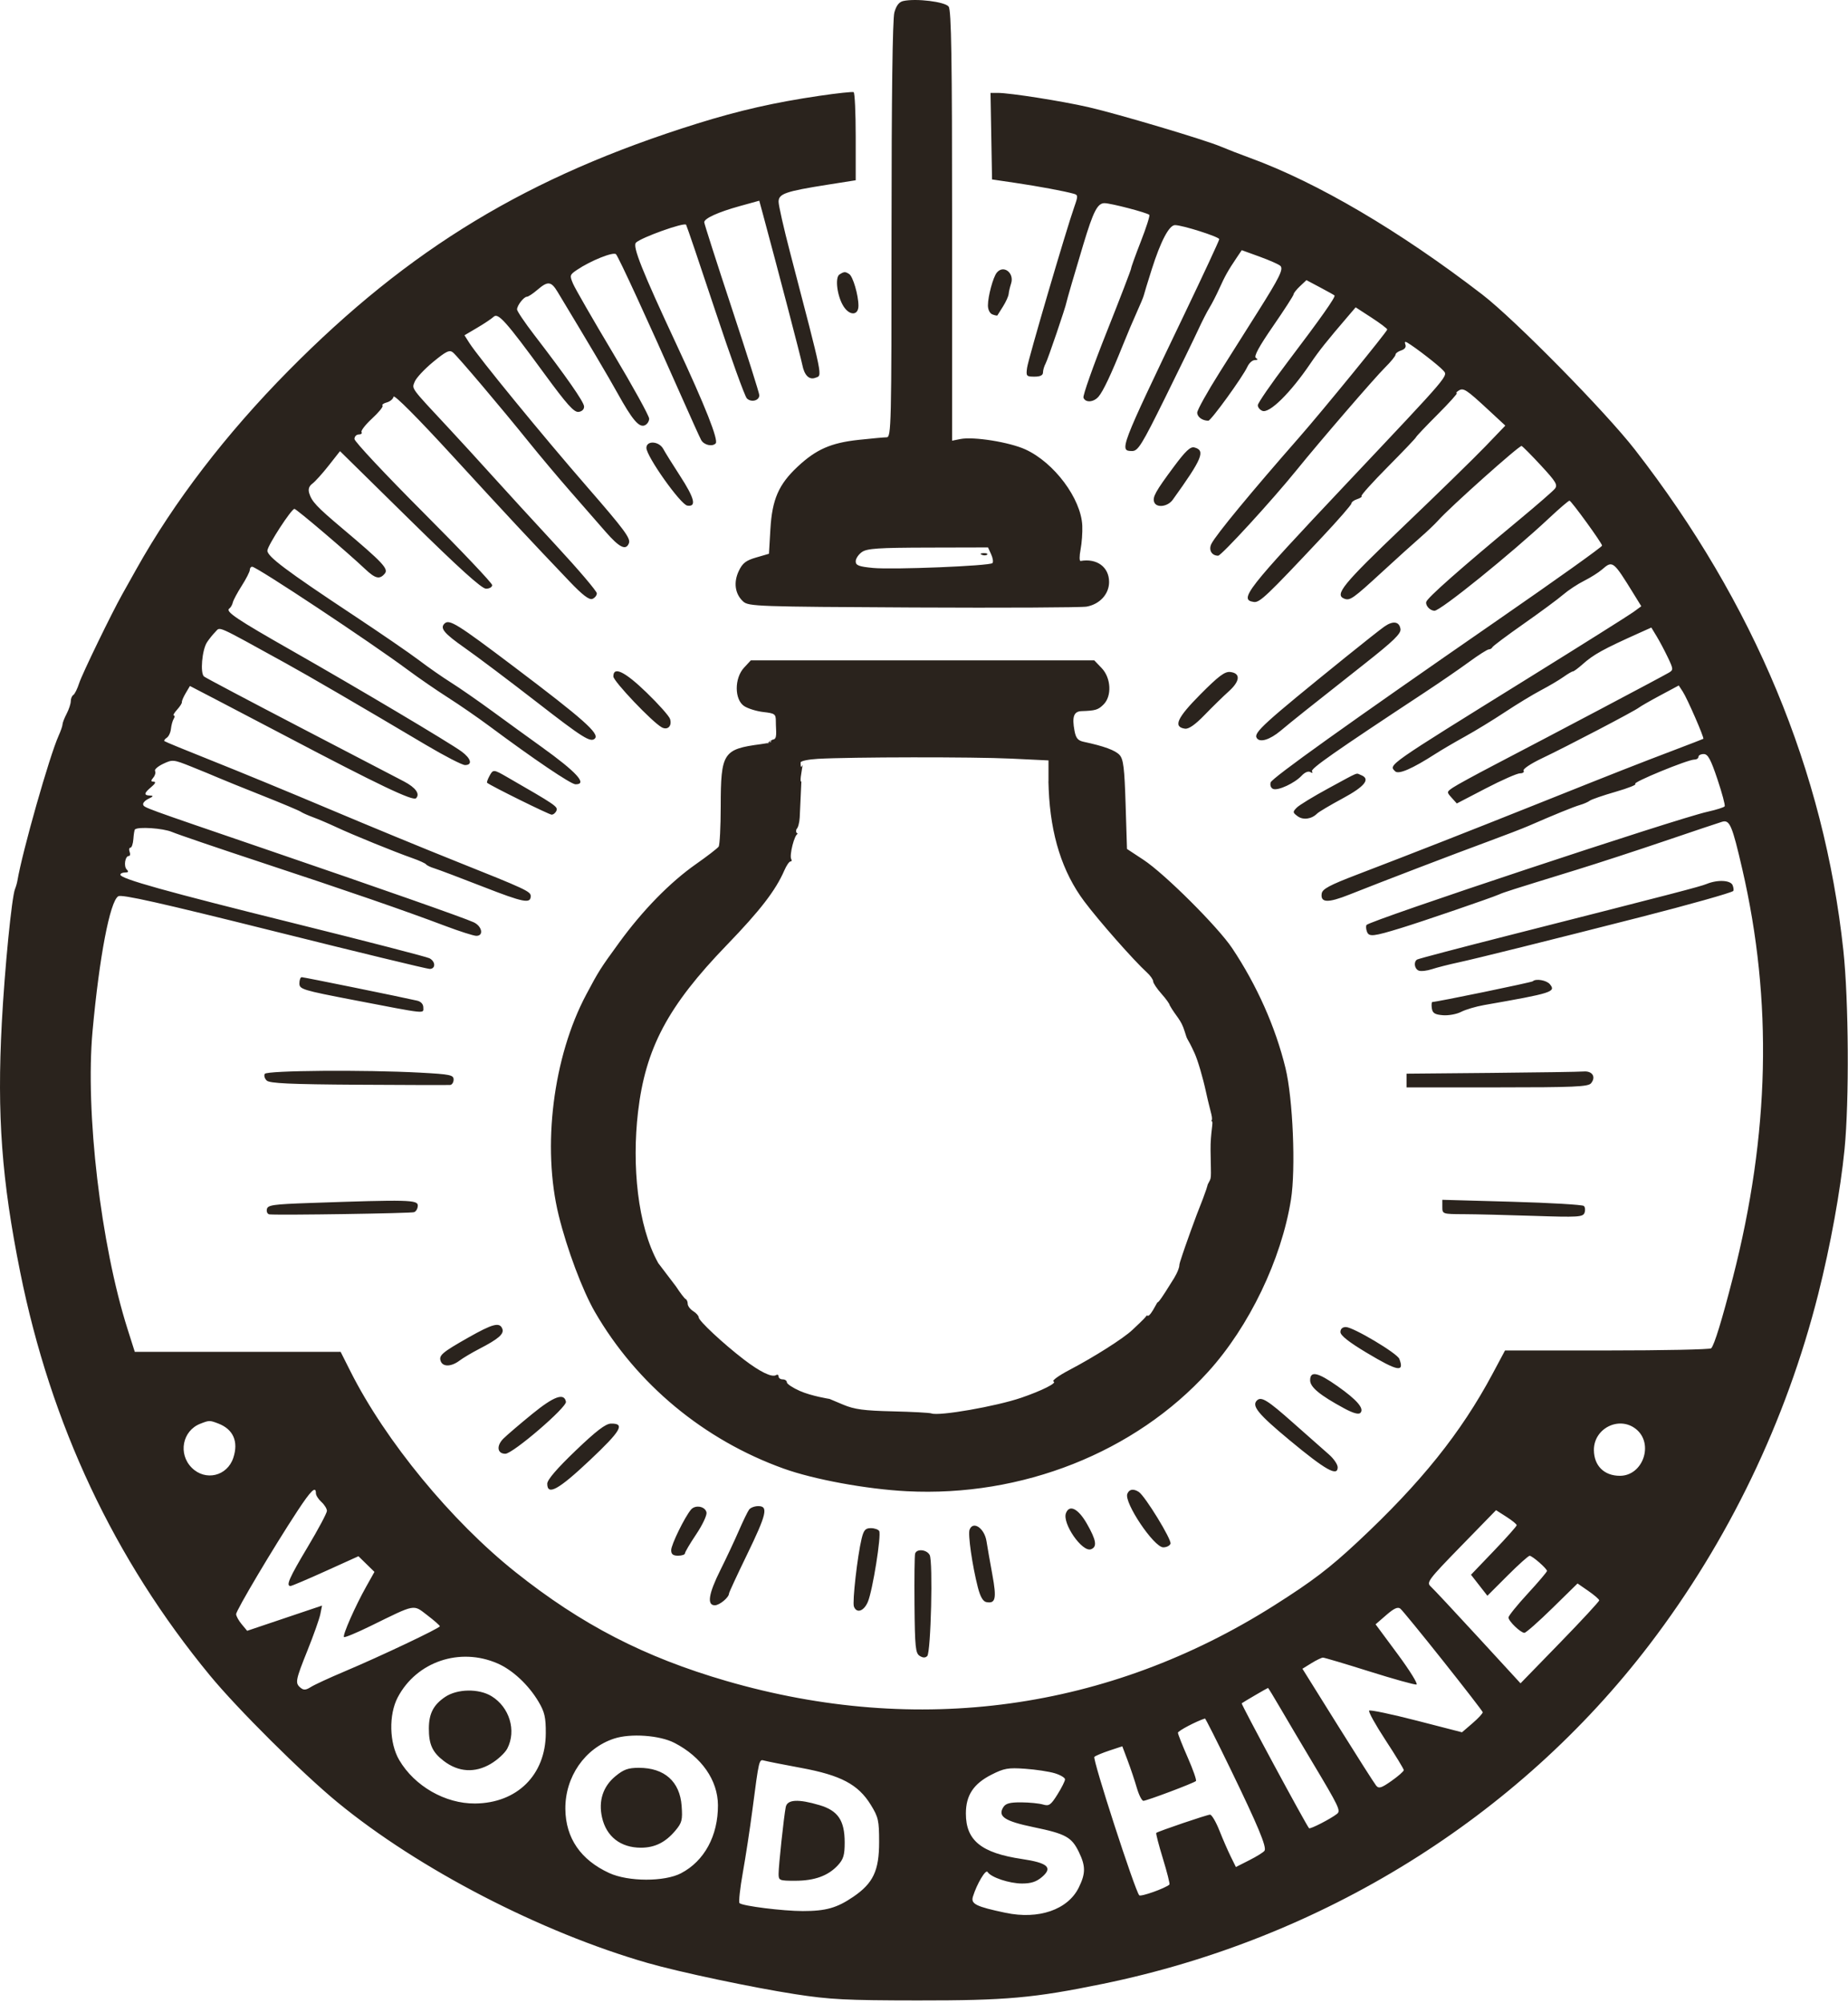 <svg width="671" height="727" viewBox="0 0 671 727" fill="none" xmlns="http://www.w3.org/2000/svg">
<path fill-rule="evenodd" clip-rule="evenodd" d="M327.983 0.364C326.451 0.701 325.444 1.997 324.738 4.538C324.083 6.899 323.713 35.249 323.71 83.472C323.704 154.463 323.605 158.723 321.954 158.74C320.992 158.75 316.379 159.172 311.704 159.678C301.696 160.762 296.321 163.13 289.606 169.411C282.722 175.85 280.355 181.29 279.723 192.121L279.204 201.021L274.57 202.368C270.834 203.454 269.609 204.403 268.25 207.265C266.265 211.449 266.878 215.664 269.865 218.368C271.803 220.122 275.119 220.238 331.558 220.519C364.363 220.683 392.717 220.54 394.566 220.203C399.338 219.332 402.704 215.636 402.704 211.267C402.704 205.85 398.28 202.585 392.361 203.635C391.897 203.717 391.89 201.858 392.345 199.503C392.8 197.148 393.083 193.234 392.973 190.804C392.532 181.002 382.779 167.935 372.337 163.154C366.533 160.497 353.505 158.412 348.705 159.372L345.704 159.972V82.038C345.704 21.268 345.429 3.728 344.454 2.398C343.162 0.635 332.644 -0.664 327.983 0.364ZM297.513 34.785C281.282 37.173 268.413 40.093 253.204 44.839C191.885 63.975 148.721 90.068 104.704 134.61C82.046 157.539 63.19 182.132 49.504 206.606C47.47 210.245 45.171 214.347 44.396 215.722C40.536 222.573 29.814 244.678 28.759 247.958C28.099 250.013 27.141 251.952 26.631 252.267C26.121 252.582 25.701 253.601 25.698 254.531C25.694 255.461 25.019 257.511 24.198 259.086C23.376 260.662 22.704 262.394 22.704 262.935C22.704 263.477 22.065 265.338 21.284 267.071C17.96 274.445 8.121 309.057 6.316 319.722C6.177 320.547 5.788 321.897 5.452 322.722C4.264 325.638 1.698 351.61 0.654 371.288C-1.126 404.811 0.611 428.382 7.319 461.722C18.479 517.187 41.426 565.959 76.247 608.222C86.224 620.332 109.778 643.751 122.507 654.217C151.975 678.447 196.283 701.394 235.204 712.584C246.683 715.884 273.204 721.488 288.704 723.889C301.286 725.838 307.172 726.139 333.204 726.163C365.355 726.193 375.306 725.302 400.463 720.139C480.088 703.799 550.998 659.785 598.962 596.929C627.561 559.45 648.562 515.825 660.197 469.722C664.634 452.141 668.26 432.199 669.742 417.222C671.478 399.681 671.262 363.114 669.316 345.022C662.315 279.942 636.905 218.905 593.631 163.222C582.899 149.412 549.998 115.987 538.204 106.912C508.158 83.794 478.303 66.24 453.843 57.312C450.192 55.979 445.404 54.121 443.204 53.183C437.534 50.767 405.916 41.356 395.204 38.896C385.63 36.698 366.704 33.722 362.3 33.722H359.653L359.929 49.429L360.204 65.136L368.704 66.391C377.02 67.618 386.525 69.39 389.893 70.341C391.44 70.778 391.457 71.169 390.094 75.02C387.182 83.25 373.376 130.279 372.934 133.472C372.511 136.538 372.661 136.722 375.595 136.722C377.704 136.722 378.704 136.235 378.704 135.208C378.704 134.376 379.134 132.913 379.659 131.958C380.455 130.512 386.993 111.312 387.231 109.722C387.335 109.028 390.299 98.866 393.356 88.722C396.986 76.677 398.511 73.716 401.068 73.751C403.429 73.783 416.519 77.204 417.31 77.995C417.585 78.27 416.211 82.586 414.257 87.587C412.303 92.587 410.703 97.026 410.702 97.45C410.701 97.875 406.691 108.302 401.791 120.621C396.89 132.941 393.114 143.628 393.4 144.371C394.128 146.269 397.113 146.052 398.884 143.972C400.572 141.99 403.45 135.899 407.66 125.4C409.244 121.452 411.564 115.972 412.817 113.222C414.07 110.472 415.189 107.772 415.304 107.222C415.42 106.672 416.727 102.397 418.21 97.722C421.44 87.543 424.505 81.723 426.638 81.719C429.322 81.713 442.704 85.97 442.704 86.829C442.704 87.277 436.925 99.699 429.862 114.433C406.522 163.12 406.293 163.722 411.098 163.722C413.211 163.722 414.61 161.462 423.008 144.472C428.242 133.885 433.663 122.747 435.055 119.722C436.447 116.697 438.287 113.097 439.144 111.722C440 110.347 441.617 107.197 442.737 104.722C444.832 100.09 445.907 98.182 449.05 93.519L450.872 90.816L457.407 93.188C461.002 94.493 464.377 95.995 464.908 96.526C466.074 97.692 464.589 100.715 456.745 113.139C453.591 118.135 447.342 128.038 442.857 135.146C438.373 142.254 434.704 148.843 434.704 149.789C434.704 151.361 436.575 152.722 438.737 152.722C439.719 152.722 451.271 136.767 452.939 133.106C453.536 131.795 454.74 130.715 455.615 130.707C456.724 130.696 456.843 130.462 456.008 129.931C455.177 129.403 457.087 125.871 462.258 118.376C466.353 112.439 469.704 107.242 469.704 106.826C469.704 106.411 470.751 105.087 472.032 103.884L474.359 101.697L479.282 104.306C481.989 105.741 484.36 107.065 484.55 107.248C485.057 107.736 479.683 115.361 467.488 131.456C461.557 139.284 456.704 146.324 456.704 147.099C456.704 147.874 457.457 148.797 458.376 149.15C460.943 150.135 468.551 142.637 475.751 132.029C479.012 127.224 481.598 123.98 489.719 114.5L492.234 111.564L497.969 115.286C501.123 117.334 503.703 119.282 503.702 119.615C503.7 120.323 480.119 149.205 471.773 158.722C454.226 178.732 441.739 193.858 439.907 197.319C438.726 199.552 439.907 201.722 442.304 201.722C443.478 201.722 461.889 181.637 470.721 170.722C479.194 160.25 499.067 137.206 502.877 133.435C504.982 131.352 506.704 129.245 506.704 128.752C506.704 128.26 507.637 127.561 508.776 127.199C510.063 126.791 510.636 125.987 510.288 125.08C509.915 124.109 510.143 123.866 510.965 124.355C514.012 126.168 522.365 132.636 523.94 134.402C525.856 136.55 527.257 134.905 488.742 175.722C452.546 214.08 449.702 217.715 455.252 218.514C457.384 218.821 459.846 216.484 480.095 194.928C485.93 188.716 490.704 183.234 490.704 182.745C490.704 182.257 491.638 181.56 492.779 181.198C493.921 180.836 494.636 180.321 494.369 180.054C494.102 179.786 498.423 174.99 503.972 169.395C509.52 163.8 514.097 158.997 514.142 158.722C514.187 158.447 517.708 154.734 521.968 150.472C526.227 146.21 529.373 142.715 528.958 142.707C528.543 142.698 528.851 142.282 529.642 141.782C531.374 140.685 532.394 141.35 540.494 148.86L546.576 154.498L539.39 161.984C535.438 166.101 521.967 179.248 509.454 191.199C487.452 212.215 484.435 215.914 488.143 217.337C490.173 218.116 491.33 217.296 501.851 207.618C506.995 202.886 513.221 197.261 515.685 195.118C518.15 192.975 521.075 190.196 522.185 188.941C526.38 184.202 551.73 161.567 552.484 161.887C552.918 162.071 556.104 165.285 559.564 169.028C565.025 174.936 565.681 176.047 564.53 177.449C563.801 178.336 558.029 183.356 551.704 188.604C530.009 206.605 518.204 217.034 517.856 218.508C517.539 219.847 519.244 221.669 520.849 221.707C523.011 221.758 548.699 201 562.566 187.997C566.217 184.574 569.504 181.761 569.871 181.747C570.491 181.724 581.704 197.177 581.704 198.056C581.704 198.534 565.398 210.169 543.633 225.222C489.109 262.931 461.805 282.45 461.364 284.033C461.076 285.065 461.475 286.081 462.29 286.393C464.091 287.085 470.11 284.276 472.636 281.565C473.767 280.35 475.054 279.821 475.782 280.27C476.522 280.728 476.758 280.618 476.372 279.995C475.796 279.061 484.546 272.938 517.204 251.42C522.704 247.796 530.002 242.781 533.423 240.276C536.843 237.771 540.068 235.722 540.589 235.722C541.111 235.722 541.687 235.376 541.871 234.953C542.054 234.529 547.154 230.713 553.204 226.472C559.254 222.23 565.721 217.455 567.574 215.858C569.428 214.262 572.839 212.01 575.154 210.854C577.469 209.698 580.409 207.845 581.687 206.737C585.562 203.376 585.721 203.498 593.218 215.645L595.948 220.069L593.115 222.145C591.557 223.288 574.29 234.145 554.743 246.274C503.162 278.28 504.162 277.58 506.565 279.983C507.808 281.226 512.738 279.094 521.204 273.65C523.404 272.235 528.243 269.4 531.957 267.349C535.671 265.298 542.196 261.311 546.457 258.488C550.718 255.665 556.602 252.094 559.533 250.551C562.464 249.008 566.133 246.84 567.687 245.734C569.241 244.627 570.785 243.722 571.117 243.722C571.449 243.722 573.017 242.567 574.601 241.156C578.647 237.551 582.059 235.669 595.397 229.684L599.591 227.803L601.537 231.012C602.607 232.778 604.436 236.227 605.602 238.677C607.603 242.886 607.623 243.191 605.963 244.177C603.502 245.639 565.034 265.974 542.621 277.661C535.7 281.269 528.95 284.956 527.621 285.853C525.244 287.457 525.235 287.519 527.082 289.573L528.96 291.662L539.483 286.192C545.271 283.184 550.865 280.722 551.914 280.722C552.964 280.722 553.544 280.273 553.205 279.723C552.865 279.174 555.876 277.166 559.896 275.261C568.652 271.111 593.496 258.122 595.081 256.865C595.699 256.376 599.206 254.368 602.876 252.404L609.547 248.834L611.016 251.076C612.644 253.56 618.897 267.916 618.472 268.194C618.325 268.29 613.704 270.079 608.204 272.168C594.265 277.464 587.755 280.023 559.204 291.429C533.086 301.863 513.775 309.435 492.704 317.504C482.69 321.34 480.144 322.707 479.901 324.38C479.414 327.74 482.155 327.841 489.931 324.748C501.833 320.014 528.415 309.843 540.204 305.512C546.254 303.289 553.004 300.685 555.204 299.725C564.387 295.719 571.357 292.884 573.704 292.203C575.079 291.804 576.671 291.107 577.241 290.654C577.812 290.201 582.046 288.742 586.652 287.413C591.257 286.083 594.451 284.804 593.749 284.57C592.393 284.118 612.798 275.722 615.254 275.722C616.052 275.722 616.704 275.272 616.704 274.722C616.704 274.172 617.564 273.722 618.615 273.722C620.133 273.722 621.155 275.6 623.589 282.858C625.275 287.883 626.46 292.307 626.224 292.689C625.988 293.071 623.187 293.96 620 294.666C608.884 297.125 497.128 334.226 496.171 335.775C495.911 336.196 495.988 337.299 496.343 338.224C497.079 340.142 498.618 339.975 508.704 336.879C516.49 334.49 541.381 325.968 544.204 324.725C546.213 323.841 547.875 323.312 572.704 315.659C580.129 313.37 594.529 308.668 604.704 305.209C614.879 301.75 624.141 298.644 625.287 298.307C628.052 297.492 628.931 299.556 632.619 315.513C643.681 363.387 642.572 411.649 629.213 463.722C625.233 479.235 622.447 488.312 621.321 489.438C620.89 489.869 603.872 490.222 583.504 490.222H546.471L541.926 498.722C530.476 520.137 515.937 538.253 493.047 559.631C482.731 569.265 476.542 573.979 462.685 582.754C402.499 620.868 333.322 630.404 263.704 610.184C234 601.557 211.16 589.771 187.204 570.708C163.897 552.162 139.982 523.096 127.283 497.88L123.679 490.722H86.309H48.939L46.319 482.472C36.577 451.802 30.924 403.646 33.611 374.222C36.06 347.402 39.901 327.262 42.931 325.351C44.163 324.573 58.209 327.722 99.435 338.019C129.611 345.556 155.066 351.722 156.002 351.722C158.229 351.722 158.196 349.054 155.954 347.859C154.992 347.346 133.054 341.676 107.204 335.258C59.977 323.534 43.704 318.987 43.704 317.516C43.704 317.079 44.469 316.722 45.404 316.722C46.625 316.722 46.799 316.417 46.02 315.638C44.835 314.453 45.419 310.722 46.789 310.722C47.258 310.722 47.382 310.047 47.066 309.222C46.749 308.397 46.876 307.721 47.347 307.72C47.818 307.719 48.303 306.307 48.425 304.583C48.546 302.858 48.802 301.291 48.993 301.1C50.071 300.022 59.216 300.635 62.433 302.001C64.507 302.881 79.254 307.908 95.204 313.17C126.46 323.482 146.653 330.454 161.704 336.13C166.929 338.1 171.992 339.714 172.954 339.717C175.745 339.725 175.03 336.193 171.954 334.777C168.438 333.159 138.228 322.551 96.204 308.178C51.518 292.895 52.364 293.203 51.984 292.062C51.799 291.507 52.673 290.559 53.926 289.955C55.724 289.089 55.835 288.843 54.454 288.79C52.124 288.7 52.248 287.923 54.954 285.666C56.377 284.479 56.699 283.776 55.832 283.755C54.744 283.729 54.71 283.42 55.668 282.266C56.332 281.465 56.616 280.389 56.299 279.876C55.981 279.362 57.304 278.191 59.238 277.273C62.648 275.655 62.955 275.685 69.432 278.276C73.105 279.746 77.481 281.549 79.157 282.283C80.833 283.018 88.054 285.94 95.204 288.779C102.354 291.617 108.654 294.265 109.204 294.663C109.754 295.061 111.779 295.966 113.704 296.674C115.629 297.382 119.454 299.016 122.204 300.304C128.05 303.043 143.242 309.225 149.704 311.494C152.179 312.363 154.429 313.384 154.704 313.763C154.979 314.142 156.329 314.792 157.704 315.207C159.079 315.622 167.061 318.637 175.443 321.907C190.131 327.639 192.704 328.141 192.704 325.277C192.704 323.609 190.812 322.728 165.704 312.711C154.429 308.213 133.692 299.669 119.621 293.724C105.55 287.779 86.425 279.892 77.121 276.197C67.817 272.501 59.992 269.283 59.733 269.046C59.474 268.808 59.834 268.259 60.534 267.827C61.234 267.394 61.924 265.937 62.068 264.589C62.212 263.241 62.665 261.594 63.076 260.93C63.486 260.265 63.501 259.722 63.108 259.722C62.715 259.722 63.251 258.775 64.299 257.617C65.347 256.459 66.133 255.222 66.045 254.867C65.958 254.512 66.579 253.05 67.425 251.618L68.963 249.014L79.083 254.275C84.65 257.168 95.729 262.969 103.704 267.166C137.383 284.891 149.942 290.884 151.061 289.765C152.603 288.223 150.928 285.892 146.678 283.664C144.767 282.663 127.904 273.883 109.204 264.152C90.504 254.422 74.702 246.065 74.09 245.582C72.619 244.421 73.354 235.906 75.163 233.145C75.935 231.966 77.319 230.25 78.238 229.331C80.068 227.501 77.962 226.558 103.704 240.739C112.075 245.351 130.279 255.952 154.592 270.374C161.405 274.415 167.818 277.722 168.842 277.722C171.661 277.722 171.076 275.373 167.619 272.818C163.463 269.745 129.623 249.634 106.139 236.281C85.84 224.739 81.748 221.988 83.257 220.903C83.778 220.528 84.349 219.547 84.525 218.722C84.702 217.897 86.165 215.158 87.775 212.634C89.386 210.111 90.704 207.524 90.704 206.884C90.704 206.245 91.087 205.722 91.555 205.722C93.209 205.722 134.466 233.066 148.204 243.268C152.054 246.127 158.579 250.616 162.704 253.244C166.829 255.872 173.579 260.532 177.704 263.6C193.899 275.647 207.286 284.687 208.954 284.704C213.466 284.75 209.408 280.291 196.544 271.065C192.063 267.851 184.078 262.063 178.8 258.201C173.522 254.34 166.729 249.628 163.704 247.73C160.679 245.832 155.504 242.228 152.204 239.72C148.904 237.212 138.104 229.797 128.204 223.243C103.925 207.168 96.961 201.931 97.094 199.847C97.216 197.94 105.789 184.735 106.91 184.727C107.614 184.722 126.186 200.523 132.56 206.549C136.299 210.085 137.86 210.444 139.723 208.199C141.142 206.489 138.975 204.191 124.204 191.738C115.004 183.982 113.195 182.057 112.282 179.057C111.829 177.57 112.19 176.474 113.432 175.557C114.427 174.823 117.089 171.87 119.349 168.996L123.458 163.77L148.831 188.72C166.626 206.219 174.876 213.678 176.454 213.696C177.692 213.71 178.704 213.126 178.704 212.399C178.704 211.671 167.454 199.809 153.704 186.039C139.954 172.269 128.704 160.265 128.704 159.362C128.704 158.46 129.406 157.722 130.263 157.722C131.12 157.722 131.576 157.324 131.276 156.838C130.975 156.351 132.705 154.133 135.119 151.907C137.534 149.681 139.235 147.586 138.9 147.252C138.565 146.917 139.26 146.389 140.444 146.08C141.628 145.77 142.733 144.836 142.9 144.004C143.082 143.099 151.63 151.676 164.181 165.357C184.268 187.252 192.346 195.916 206.86 211.128C211.498 215.99 213.93 217.849 215.076 217.409C215.971 217.066 216.704 216.153 216.704 215.381C216.704 214.61 210.067 206.805 201.954 198.039C193.841 189.272 183.379 177.854 178.704 172.666C174.029 167.477 167.054 159.853 163.204 155.723C148.801 140.272 149.543 141.277 150.563 138.594C151.076 137.243 154.077 134.013 157.231 131.416C162.024 127.471 163.215 126.901 164.48 127.951C166.234 129.407 182.037 148.067 192.139 160.611C195.953 165.347 202.617 173.272 206.947 178.222C211.277 183.172 217.076 189.809 219.832 192.972C224.918 198.806 227.287 199.973 228.362 197.171C229.031 195.427 226.637 192.201 213.255 176.818C196.967 158.096 173.715 129.691 170.398 124.464L168.648 121.707L173.296 118.964C175.853 117.456 178.523 115.67 179.23 114.996C180.872 113.427 183.654 116.547 197.614 135.606C205.908 146.929 208.45 149.758 210.114 149.52C211.377 149.339 212.151 148.54 212.07 147.5C211.936 145.776 205.638 136.752 193.954 121.541C190.517 117.066 187.718 112.913 187.736 112.313C187.779 110.84 190.208 107.722 191.314 107.721C191.804 107.72 193.511 106.595 195.11 105.221C198.919 101.945 200.111 102.066 202.468 105.972C213.976 125.037 220.868 136.681 224.204 142.695C229.543 152.319 231.974 155.216 234.046 154.421C234.958 154.071 235.704 152.969 235.704 151.972C235.704 150.975 229.798 140.273 222.58 128.19C215.362 116.108 208.842 104.786 208.092 103.032C206.791 99.99 206.854 99.756 209.466 97.99C214.435 94.63 222.697 91.314 223.663 92.292C224.588 93.227 235.417 116.747 247.343 143.722C250.869 151.697 254.129 158.897 254.586 159.722C255.599 161.547 258.572 162.254 259.852 160.974C260.986 159.84 256.052 147.369 245.706 125.222C233.159 98.365 229.589 89.408 230.906 88.091C232.783 86.214 248.508 80.596 249.119 81.585C249.394 82.03 254.16 96.081 259.71 112.808C265.259 129.536 270.418 143.846 271.174 144.609C272.741 146.189 275.704 145.444 275.704 143.47C275.704 142.746 271.204 128.527 265.704 111.871C260.204 95.215 255.704 81.18 255.704 80.681C255.704 79.286 260.73 76.999 268.574 74.825L275.687 72.854L277.09 78.038C282.278 97.197 290.791 129.76 291.316 132.45C292.06 136.264 293.822 137.998 296.077 137.132C298.632 136.152 299.13 138.612 286.821 91.444C284.557 82.767 282.704 74.575 282.704 73.241C282.704 70.331 285.182 69.468 300.454 67.055L310.704 65.436V49.638C310.704 40.949 310.367 33.666 309.954 33.453C309.541 33.239 303.943 33.839 297.513 34.785ZM361.93 98.972C360.589 100.618 358.717 107.532 358.71 110.865C358.706 112.398 359.394 113.773 360.347 114.139C361.251 114.485 362.062 114.646 362.15 114.496C362.238 114.345 363.162 112.872 364.204 111.222C365.245 109.572 366.159 107.547 366.234 106.722C366.309 105.897 366.707 104.188 367.12 102.924C368.38 99.061 364.355 95.996 361.93 98.972ZM304.81 99.635C303.073 100.735 303.988 107.7 306.342 111.292C308.585 114.715 311.706 114.529 311.698 110.972C311.691 107.144 309.711 100.37 308.343 99.487C306.885 98.547 306.503 98.563 304.81 99.635ZM234.704 162.588C234.704 165.663 247.126 183.177 249.566 183.542C252.994 184.054 252.209 180.889 246.87 172.666C244.211 168.572 241.495 164.21 240.834 162.972C239.306 160.109 234.704 159.821 234.704 162.588ZM426.258 169.367C419.52 178.433 418.393 180.468 419.096 182.3C419.925 184.462 424.002 183.939 425.8 181.441C436.564 166.482 437.798 163.503 433.675 162.425C432.232 162.047 430.476 163.691 426.258 169.367ZM359.888 201.226C360.515 202.604 360.722 204.037 360.348 204.412C359.323 205.436 324.126 206.86 316.954 206.167C311.828 205.671 310.704 205.239 310.704 203.764C310.704 202.775 311.716 201.26 312.954 200.396C314.824 199.092 318.877 198.818 336.975 198.774L358.747 198.722L359.888 201.226ZM356.517 201.405C357.238 201.694 358.101 201.658 358.433 201.326C358.765 200.994 358.175 200.758 357.121 200.801C355.956 200.849 355.719 201.086 356.517 201.405ZM161.371 226.389C159.689 228.071 161.273 229.955 168.816 235.239C173.277 238.366 184.985 247.178 194.834 254.823C211.688 267.905 214.454 269.639 216.002 268.091C217.761 266.332 211.84 261.077 186.74 242.124C165.828 226.332 163.112 224.648 161.371 226.389ZM502.704 227.415C501.329 228.372 495.029 233.34 488.704 238.455C458.721 262.703 455.122 265.971 456.305 267.885C457.411 269.675 461.047 268.569 465.034 265.23C469.458 261.525 474.525 257.487 495.639 240.838C505.984 232.68 508.743 230.002 508.506 228.348C508.113 225.607 505.831 225.241 502.704 227.415ZM270.156 242.368C266.598 246.208 266.633 253.974 270.218 256.323C271.601 257.23 274.751 258.198 277.218 258.477C281.339 258.941 281.704 259.209 281.704 261.77C281.704 265.708 282.407 268.419 280.5 268.5C276.204 270.989 281.187 269.47 279.204 268.669C280.759 269.297 280.092 269.624 276.204 270.141C262.532 271.96 261.715 273.231 261.69 292.722C261.681 300.147 261.343 306.716 260.939 307.32C260.535 307.924 256.829 310.784 252.704 313.677C243.298 320.274 233.383 330.403 224.828 342.157C217.951 351.606 217.441 352.409 212.862 361.017C200.814 383.665 196.743 416.323 202.865 441.222C205.869 453.438 211.5 468.448 215.995 476.222C231.153 502.434 255.58 522.703 284.553 533.111C295.558 537.064 314.589 540.562 329.204 541.32C371.06 543.488 412.14 527.214 438.69 497.948C453.573 481.542 465.275 457.209 468.746 435.448C470.52 424.33 469.455 398.769 466.758 387.722C463.12 372.819 456.389 357.685 447.411 344.222C442.233 336.457 422.914 317.205 415.204 312.126L409.204 308.173L408.704 292.049C408.293 278.783 407.904 275.593 406.512 274.059C404.975 272.364 400.842 270.847 393.498 269.282C391.386 268.833 390.652 267.961 390.155 265.314C389.191 260.174 389.886 258.233 392.722 258.143C397.748 257.983 398.745 257.681 400.704 255.722C403.771 252.655 403.429 246.088 400.017 242.527L397.33 239.722H334.969H272.609L270.156 242.368ZM222.704 245.553C222.704 247.285 236.732 262.039 240.251 264.008C242.403 265.213 244.095 263.529 243.288 260.986C242.95 259.92 239.106 255.6 234.746 251.385C226.86 243.762 222.704 241.749 222.704 245.553ZM435.856 252.056C427.352 260.618 425.883 263.885 430.255 264.514C431.619 264.71 433.967 263.068 437.407 259.514C440.223 256.603 444.173 252.746 446.183 250.941C450.301 247.245 450.511 244.374 446.695 243.936C444.724 243.71 442.463 245.404 435.856 252.056ZM367.046 275.377L380.704 276.032V279.877V283.722C380.704 283.722 380.609 282.535 380.775 286.524C381.475 303.18 385.723 316.564 393.685 327.196C399.002 334.297 411.605 348.593 416.454 353.026C417.691 354.157 418.704 355.595 418.704 356.222C418.704 356.849 420.054 358.874 421.704 360.722C423.354 362.57 424.704 364.451 424.704 364.902C427 369 428.852 370.062 430.146 374.405C431.339 378.41 430.84 375.935 433.757 382.339C434.914 384.878 436.781 391.23 437.906 396.454C439.617 404.402 440.766 406.321 439.617 407.049C440.5 406.5 439.393 406.991 440 407C440.718 407.01 439.459 411.169 439.55 417.617C439.716 429.2 440 427 438.5 430C438.5 430 438.5 431 434.5 441C434.5 441 430.644 451.243 428.5 458C427.977 459.649 428.463 459.189 427.814 460.921C427.007 463.07 425.692 464.932 425.072 465.935C418.895 475.921 421.139 471.04 419.704 473.722C416.532 479.65 416.782 476.785 416.174 477.77C415.668 478.591 412.019 481.963 411.144 482.788C407.894 485.853 397.323 492.565 388.204 497.353C384.354 499.375 381.811 501.237 382.552 501.492C383.963 501.976 378.327 504.811 370.857 507.375C361.719 510.512 340.946 514.136 338.183 513.076C337.535 512.827 331.199 512.488 324.104 512.322C313.718 512.08 310.23 511.612 306.204 509.919L301.204 507.816C301.204 507.816 294.667 506.799 290.388 504.907C287.812 503.767 285.704 502.359 285.704 501.778C285.704 501.197 285.029 500.722 284.204 500.722C283.379 500.722 282.704 500.245 282.704 499.663C282.704 499.081 282.292 498.859 281.788 499.17C280.282 500.101 275.939 497.993 270.061 493.477C262.528 487.689 253.704 479.458 253.704 478.219C253.704 477.66 252.804 476.641 251.704 475.954C250.604 475.267 249.704 474.071 249.704 473.297C249.704 472.522 249.367 471.739 248.954 471.555C248.541 471.372 246.96 469.309 245.44 466.972L239 458.5C231.434 444.912 229.43 422.862 231.656 403.715C234.354 380.511 242.487 365.209 263.901 343.048C276.011 330.516 281.647 323.209 284.784 315.972C285.558 314.184 286.559 312.722 287.007 312.722C287.455 312.722 287.59 312.346 287.306 311.887C286.519 310.614 288.473 302.724 289.704 302.707C288.763 302.089 289.088 301.506 289.204 300.972C289.754 300.559 290.281 298.647 290.375 296.722C290.468 294.797 290.64 291.085 290.755 288.472L290.965 283.722C290.965 283.722 290.387 284.128 290.92 280.931C292.092 273.88 290.704 281.397 290.704 276.77C290.704 276.246 293.517 275.658 296.954 275.462C308.945 274.781 353.492 274.727 367.046 275.377ZM177.658 281.808C177.044 282.955 176.691 284.013 176.873 284.159C178.358 285.351 199.362 295.722 200.292 295.722C200.951 295.722 201.745 295.056 202.058 294.243C202.606 292.813 201.662 292.173 184.116 282.075C179.141 279.212 179.05 279.208 177.658 281.808ZM482.35 286.158C476.931 289.097 471.756 292.253 470.85 293.173C469.321 294.725 469.342 294.947 471.152 296.288C473.15 297.769 476.21 297.358 478.231 295.338C478.847 294.722 483.031 292.237 487.528 289.817C495.638 285.452 497.757 282.724 494.122 281.329C492.197 280.59 493.928 279.88 482.35 286.158ZM619.704 320.865C617.228 321.872 609.198 323.959 547.304 339.685C529.758 344.143 515.021 348.026 514.554 348.315C513.187 349.16 513.576 351.736 515.163 352.345C515.965 352.652 518.121 352.41 519.953 351.805C521.786 351.2 526.192 350.08 529.744 349.317C535.912 347.991 562.333 341.416 595.704 332.904C613.046 328.48 628.684 324.075 629.327 323.432C629.56 323.199 629.467 322.269 629.121 321.365C628.403 319.496 623.687 319.246 619.704 320.865ZM108.707 356.972C108.711 359.101 109.776 359.427 128.457 363.024C155.43 368.216 153.704 368.032 153.704 365.716C153.704 364.508 152.844 363.562 151.454 363.243C145.651 361.908 110.319 354.722 109.561 354.722C109.09 354.722 108.706 355.734 108.707 356.972ZM556.556 356.204C556.146 356.613 521.686 363.722 520.111 363.722C519.811 363.722 519.709 364.735 519.884 365.972C520.14 367.771 520.943 368.283 523.894 368.529C525.923 368.698 528.911 368.149 530.534 367.31C532.157 366.471 535.896 365.362 538.844 364.845C563.651 360.501 565.055 360.055 562.739 357.264C561.536 355.814 557.617 355.142 556.556 356.204ZM96.145 389.818C95.772 390.421 96.083 391.509 96.836 392.237C97.904 393.27 105.231 393.605 130.204 393.763C147.804 393.874 162.767 393.911 163.454 393.844C164.142 393.777 164.704 392.891 164.704 391.876C164.704 390.218 163.464 389.963 152.547 389.376C132.445 388.295 96.914 388.573 96.145 389.818ZM541.454 389.471L510.704 389.751V392.236V394.722H543.582C571.461 394.722 576.647 394.496 577.693 393.235C579.6 390.937 578.176 388.687 574.985 388.957C573.456 389.086 558.367 389.318 541.454 389.471ZM112.716 436.682C99.012 437.16 97.189 437.424 96.893 438.972C96.708 439.934 97.153 440.77 97.881 440.828C102.135 441.169 149.267 440.443 150.371 440.019C151.104 439.738 151.704 438.656 151.704 437.615C151.704 435.526 148.265 435.444 112.716 436.682ZM523.704 438.126C523.704 440.695 523.785 440.722 531.454 440.75C535.717 440.765 547.185 441.043 556.94 441.368C572.983 441.903 574.737 441.799 575.323 440.274C575.678 439.346 575.572 438.218 575.087 437.766C574.601 437.315 562.842 436.627 548.954 436.238L523.704 435.531V438.126ZM169.994 485.566C160.442 490.983 159.226 492.033 160.04 494.155C160.84 496.241 163.879 496.14 166.819 493.928C168.131 492.942 171.344 491.029 173.959 489.678C181.031 486.025 183.109 484.219 182.391 482.35C181.433 479.852 178.922 480.503 169.994 485.566ZM486.704 483.538C486.704 484.765 489.779 487.194 496.198 491.038C507.557 497.839 510.014 498.301 508.085 493.272C507.303 491.235 491.315 481.722 488.673 481.722C487.437 481.722 486.704 482.398 486.704 483.538ZM475.704 501.054C475.704 503.549 479.266 506.484 488.076 511.246C491.304 512.991 493.282 513.544 493.941 512.885C495.466 511.36 492.747 508.181 485.626 503.167C478.454 498.117 475.704 497.531 475.704 501.054ZM193.204 513.306C188.804 516.894 184.128 520.892 182.814 522.189C180.158 524.81 180.516 527.722 183.493 527.722C186.194 527.722 205.871 510.833 205.492 508.84C204.854 505.49 201.129 506.843 193.204 513.306ZM456.371 508.389C454.398 510.361 456.874 513.364 468.254 522.808C481.313 533.644 485.704 536.118 485.704 532.643C485.704 531.595 484.276 529.496 482.53 527.98C480.784 526.463 474.922 521.285 469.504 516.472C460.194 508.203 457.942 506.817 456.371 508.389ZM79.214 516.726C84.697 518.81 86.667 523.273 84.716 529.186C82.512 535.865 74.59 537.762 69.627 532.799C64.601 527.773 66.219 519.374 72.704 516.83C75.964 515.55 76.116 515.548 79.214 516.726ZM208.954 526.633C202.216 533.086 198.704 537.181 198.704 538.586C198.704 543.049 202.766 540.808 214.183 530.048C225.53 519.352 227.075 516.676 221.847 516.769C219.898 516.804 216.513 519.393 208.954 526.633ZM593.957 518.706C600.625 523.952 596.625 535.722 588.173 535.722C582.465 535.722 578.783 532.083 578.736 526.395C578.67 518.526 587.84 513.895 593.957 518.706ZM114.704 542.067C114.704 542.807 115.604 544.227 116.704 545.222C117.804 546.217 118.704 547.672 118.704 548.455C118.704 549.238 115.554 555.146 111.704 561.585C105.038 572.733 103.724 575.722 105.49 575.722C105.923 575.722 111.648 573.292 118.213 570.321L130.15 564.921L133.056 567.762L135.962 570.603L132.984 575.913C128.952 583.102 124.301 593.652 124.899 594.251C125.167 594.518 129.529 592.706 134.592 590.223C151.142 582.109 149.916 582.34 155.154 586.34C157.657 588.25 159.704 590.05 159.704 590.339C159.704 591.019 138.089 601.266 125.204 606.694C119.704 609.011 114.161 611.57 112.887 612.381C111.078 613.533 110.256 613.595 109.137 612.666C107.085 610.964 107.257 610.047 111.7 598.973C113.898 593.495 115.974 587.623 116.314 585.924L116.931 582.835L103.336 587.412L89.741 591.99L87.756 589.606C86.664 588.295 85.756 586.652 85.737 585.956C85.702 584.623 99.371 561.619 108.012 548.472C112.951 540.957 114.704 539.278 114.704 542.067ZM409.319 542.284C408.099 545.463 418.952 561.624 422.347 561.684C423.526 561.705 424.722 561.117 425.006 560.378C425.537 558.994 415.73 542.99 413.471 541.557C411.502 540.307 409.974 540.575 409.319 542.284ZM250.877 548.014C248.551 550.816 243.704 560.743 243.704 562.703C243.704 564.19 244.363 564.722 246.204 564.722C247.579 564.722 248.704 564.342 248.704 563.878C248.704 563.414 250.543 560.296 252.791 556.948C255.039 553.601 256.721 550.043 256.531 549.042C256.102 546.796 252.44 546.13 250.877 548.014ZM272.007 547.972C271.489 548.66 269.795 552.147 268.243 555.722C266.69 559.297 263.684 565.7 261.562 569.95C257.271 578.545 256.613 582.722 259.549 582.722C261.266 582.722 264.704 579.861 264.704 578.432C264.704 578.084 267.629 571.774 271.204 564.409C278.369 549.647 279.051 546.722 275.326 546.722C274.019 546.722 272.525 547.285 272.007 547.972ZM387.045 549.276C385.617 552.996 392.985 563.596 396.153 562.38C398.453 561.497 398.057 559.083 394.631 553.094C391.5 547.622 388.298 546.01 387.045 549.276ZM550.704 553.655C550.704 554.021 546.971 558.218 542.408 562.98L534.112 571.638L537.087 575.453L540.062 579.267L547.335 571.995C551.335 567.995 554.966 564.736 555.406 564.754C556.423 564.794 561.704 569.415 561.704 570.265C561.704 570.616 558.554 574.322 554.704 578.5C550.854 582.678 547.712 586.575 547.721 587.159C547.743 588.495 552.138 592.722 553.504 592.722C554.064 592.722 558.634 588.691 563.66 583.765L572.798 574.808L576.713 577.515C578.866 579.004 580.645 580.542 580.666 580.932C580.687 581.323 574.267 588.26 566.399 596.348L552.095 611.053L536.649 594.25C528.154 585.008 520.427 576.743 519.477 575.882C517.869 574.424 518.626 573.418 530.477 561.258L543.204 548.2L546.954 550.594C549.017 551.911 550.704 553.288 550.704 553.655ZM352.044 555.277C351.395 556.971 353.016 568.253 355.055 576.221C355.918 579.592 356.917 581.332 358.125 581.565C361.502 582.215 361.919 580.315 360.316 571.596C359.469 566.99 358.515 561.54 358.197 559.484C357.463 554.747 353.332 551.922 352.044 555.277ZM312.865 558.472C311.338 564.729 309.423 581.547 310.051 583.185C311.047 585.78 313.663 584.895 315.117 581.472C316.851 577.39 320.084 557.147 319.225 555.756C318.873 555.187 317.505 554.722 316.184 554.722C314.237 554.722 313.607 555.433 312.865 558.472ZM332.27 563.972C332.065 564.66 331.967 573.047 332.051 582.61C332.185 597.872 332.415 600.131 333.926 601.087C335.105 601.833 335.973 601.853 336.676 601.15C338.004 599.822 338.803 566.806 337.563 564.472C336.494 562.46 332.822 562.113 332.27 563.972ZM523.975 602.911C531.801 612.762 538.276 621.136 538.363 621.522C538.451 621.907 536.795 623.708 534.684 625.524L530.846 628.826L514.312 624.57C505.218 622.23 497.486 620.606 497.13 620.963C496.773 621.319 499.457 626.151 503.093 631.701C506.729 637.251 509.704 642.139 509.704 642.564C509.704 642.989 507.709 644.743 505.27 646.462C501.574 649.067 500.645 649.356 499.683 648.197C499.049 647.432 492.764 637.571 485.718 626.283L472.907 605.76L476.174 603.741C477.97 602.63 479.859 601.722 480.372 601.722C480.884 601.722 488.481 603.981 497.254 606.743C506.026 609.504 513.71 611.641 514.328 611.493C514.947 611.344 511.857 606.365 507.462 600.429L499.471 589.636L503.337 586.278C506.175 583.814 507.542 583.198 508.475 583.961C509.174 584.534 516.149 593.061 523.975 602.911ZM180.704 603.854C186.146 606.232 191.931 611.642 195.536 617.722C197.757 621.468 198.199 623.394 198.172 629.222C198.104 644.31 187.751 654.561 172.465 654.678C161.667 654.761 150.521 648.371 144.96 638.91C141.33 632.735 141.089 622.448 144.425 616.127C151.267 603.166 166.972 597.852 180.704 603.854ZM464.833 619.972C467.153 623.959 472.281 632.622 476.229 639.222C486.311 656.078 486.906 657.323 485.428 658.469C483.034 660.325 475.72 664.071 475.312 663.65C474.309 662.613 450.546 618.555 450.857 618.309C451.434 617.853 460.188 612.742 460.409 612.731C460.522 612.726 462.513 615.985 464.833 619.972ZM161.616 616.002C157.387 618.852 155.738 622.042 155.719 627.407C155.698 633.234 157.008 636.089 161.148 639.247C166.46 643.299 172.411 643.67 178.148 640.308C180.648 638.843 183.37 636.334 184.198 634.733C187.57 628.212 185.004 619.705 178.463 615.717C173.833 612.894 166.033 613.026 161.616 616.002ZM446.687 641.972C456.776 662.771 459.985 670.458 459.147 671.814C458.826 672.334 456.355 673.879 453.656 675.246L448.75 677.732L446.892 673.977C445.869 671.912 444.007 667.635 442.752 664.472C441.498 661.309 439.97 658.722 439.357 658.722C438.334 658.722 420.679 664.715 419.836 665.348C419.633 665.5 420.718 669.7 422.246 674.68C423.773 679.661 424.839 683.899 424.614 684.099C423.062 685.476 414.215 688.619 413.649 687.994C412.079 686.26 396.58 638.453 397.36 637.749C397.824 637.33 400.295 636.296 402.852 635.45L407.5 633.913L409.444 639.068C410.514 641.902 412.008 646.36 412.765 648.972C413.521 651.584 414.605 653.713 415.172 653.702C416.452 653.676 433.509 647.25 434.243 646.517C434.536 646.223 433.185 642.364 431.24 637.941C429.295 633.517 427.704 629.492 427.704 628.995C427.704 628.32 434.321 624.833 437.519 623.822C437.693 623.767 441.818 631.934 446.687 641.972ZM244.882 632.669C254.705 637.723 260.643 646.225 260.682 655.29C260.73 666.386 255.764 675.55 247.299 679.985C241.285 683.135 228.129 683.102 221.204 679.918C210.839 675.153 205.4 667.231 205.279 656.722C205.144 645.025 212.367 634.585 222.997 631.11C228.985 629.153 239.505 629.902 244.882 632.669ZM290.918 641.76C305.326 644.423 311.613 647.757 316.168 655.148C318.93 659.63 319.204 660.847 319.204 668.648C319.204 679.05 317.063 683.601 309.857 688.518C303.884 692.595 299.907 693.722 291.501 693.722C284.316 693.722 269.648 691.889 268.525 690.85C268.151 690.505 268.69 685.497 269.723 679.722C270.755 673.947 272.304 663.822 273.165 657.222C275.613 638.465 275.59 638.558 277.509 639.108C278.441 639.375 284.475 640.568 290.918 641.76ZM223.456 644.775C218.941 648.496 217.243 653.716 218.594 659.726C220.156 666.68 225.342 670.722 232.704 670.722C237.737 670.722 241.612 668.808 245.19 664.556C247.621 661.667 247.87 660.693 247.497 655.534C246.858 646.702 241.263 641.722 231.982 641.722C228.081 641.722 226.452 642.305 223.456 644.775ZM382.954 643.689C385.017 644.309 386.704 645.31 386.704 645.914C386.704 646.518 385.467 648.987 383.954 651.4C381.54 655.251 380.898 655.697 378.704 655.045C377.329 654.637 373.781 654.284 370.82 654.262C366.753 654.232 365.165 654.65 364.325 655.972C362.167 659.371 364.746 661.086 375.304 663.272C386.961 665.686 389.098 666.859 391.732 672.288C394.217 677.411 394.213 680.051 391.713 685.156C387.758 693.23 377.147 696.896 365.092 694.353C354.35 692.087 352.441 691.137 353.265 688.471C354.699 683.834 357.911 678.439 358.587 679.532C359.792 681.482 366.489 683.722 371.116 683.722C374.392 683.722 376.336 683.082 378.366 681.337C382.343 677.916 380.439 676.223 371.041 674.825C356.314 672.635 350.715 668.096 350.708 658.34C350.703 651.725 353.458 647.534 359.992 644.217C364.577 641.889 366.046 641.63 372.204 642.066C376.054 642.338 380.892 643.069 382.954 643.689ZM285.298 655.972C284.619 659.416 282.704 677.276 282.704 680.164C282.704 682.625 282.932 682.722 288.736 682.722C295.731 682.722 300.677 680.933 304.205 677.127C306.254 674.916 306.703 673.42 306.7 668.826C306.695 660.844 304.286 657.269 297.569 655.275C289.808 652.97 285.846 653.195 285.298 655.972Z" fill="#2A231D"/>
</svg>

